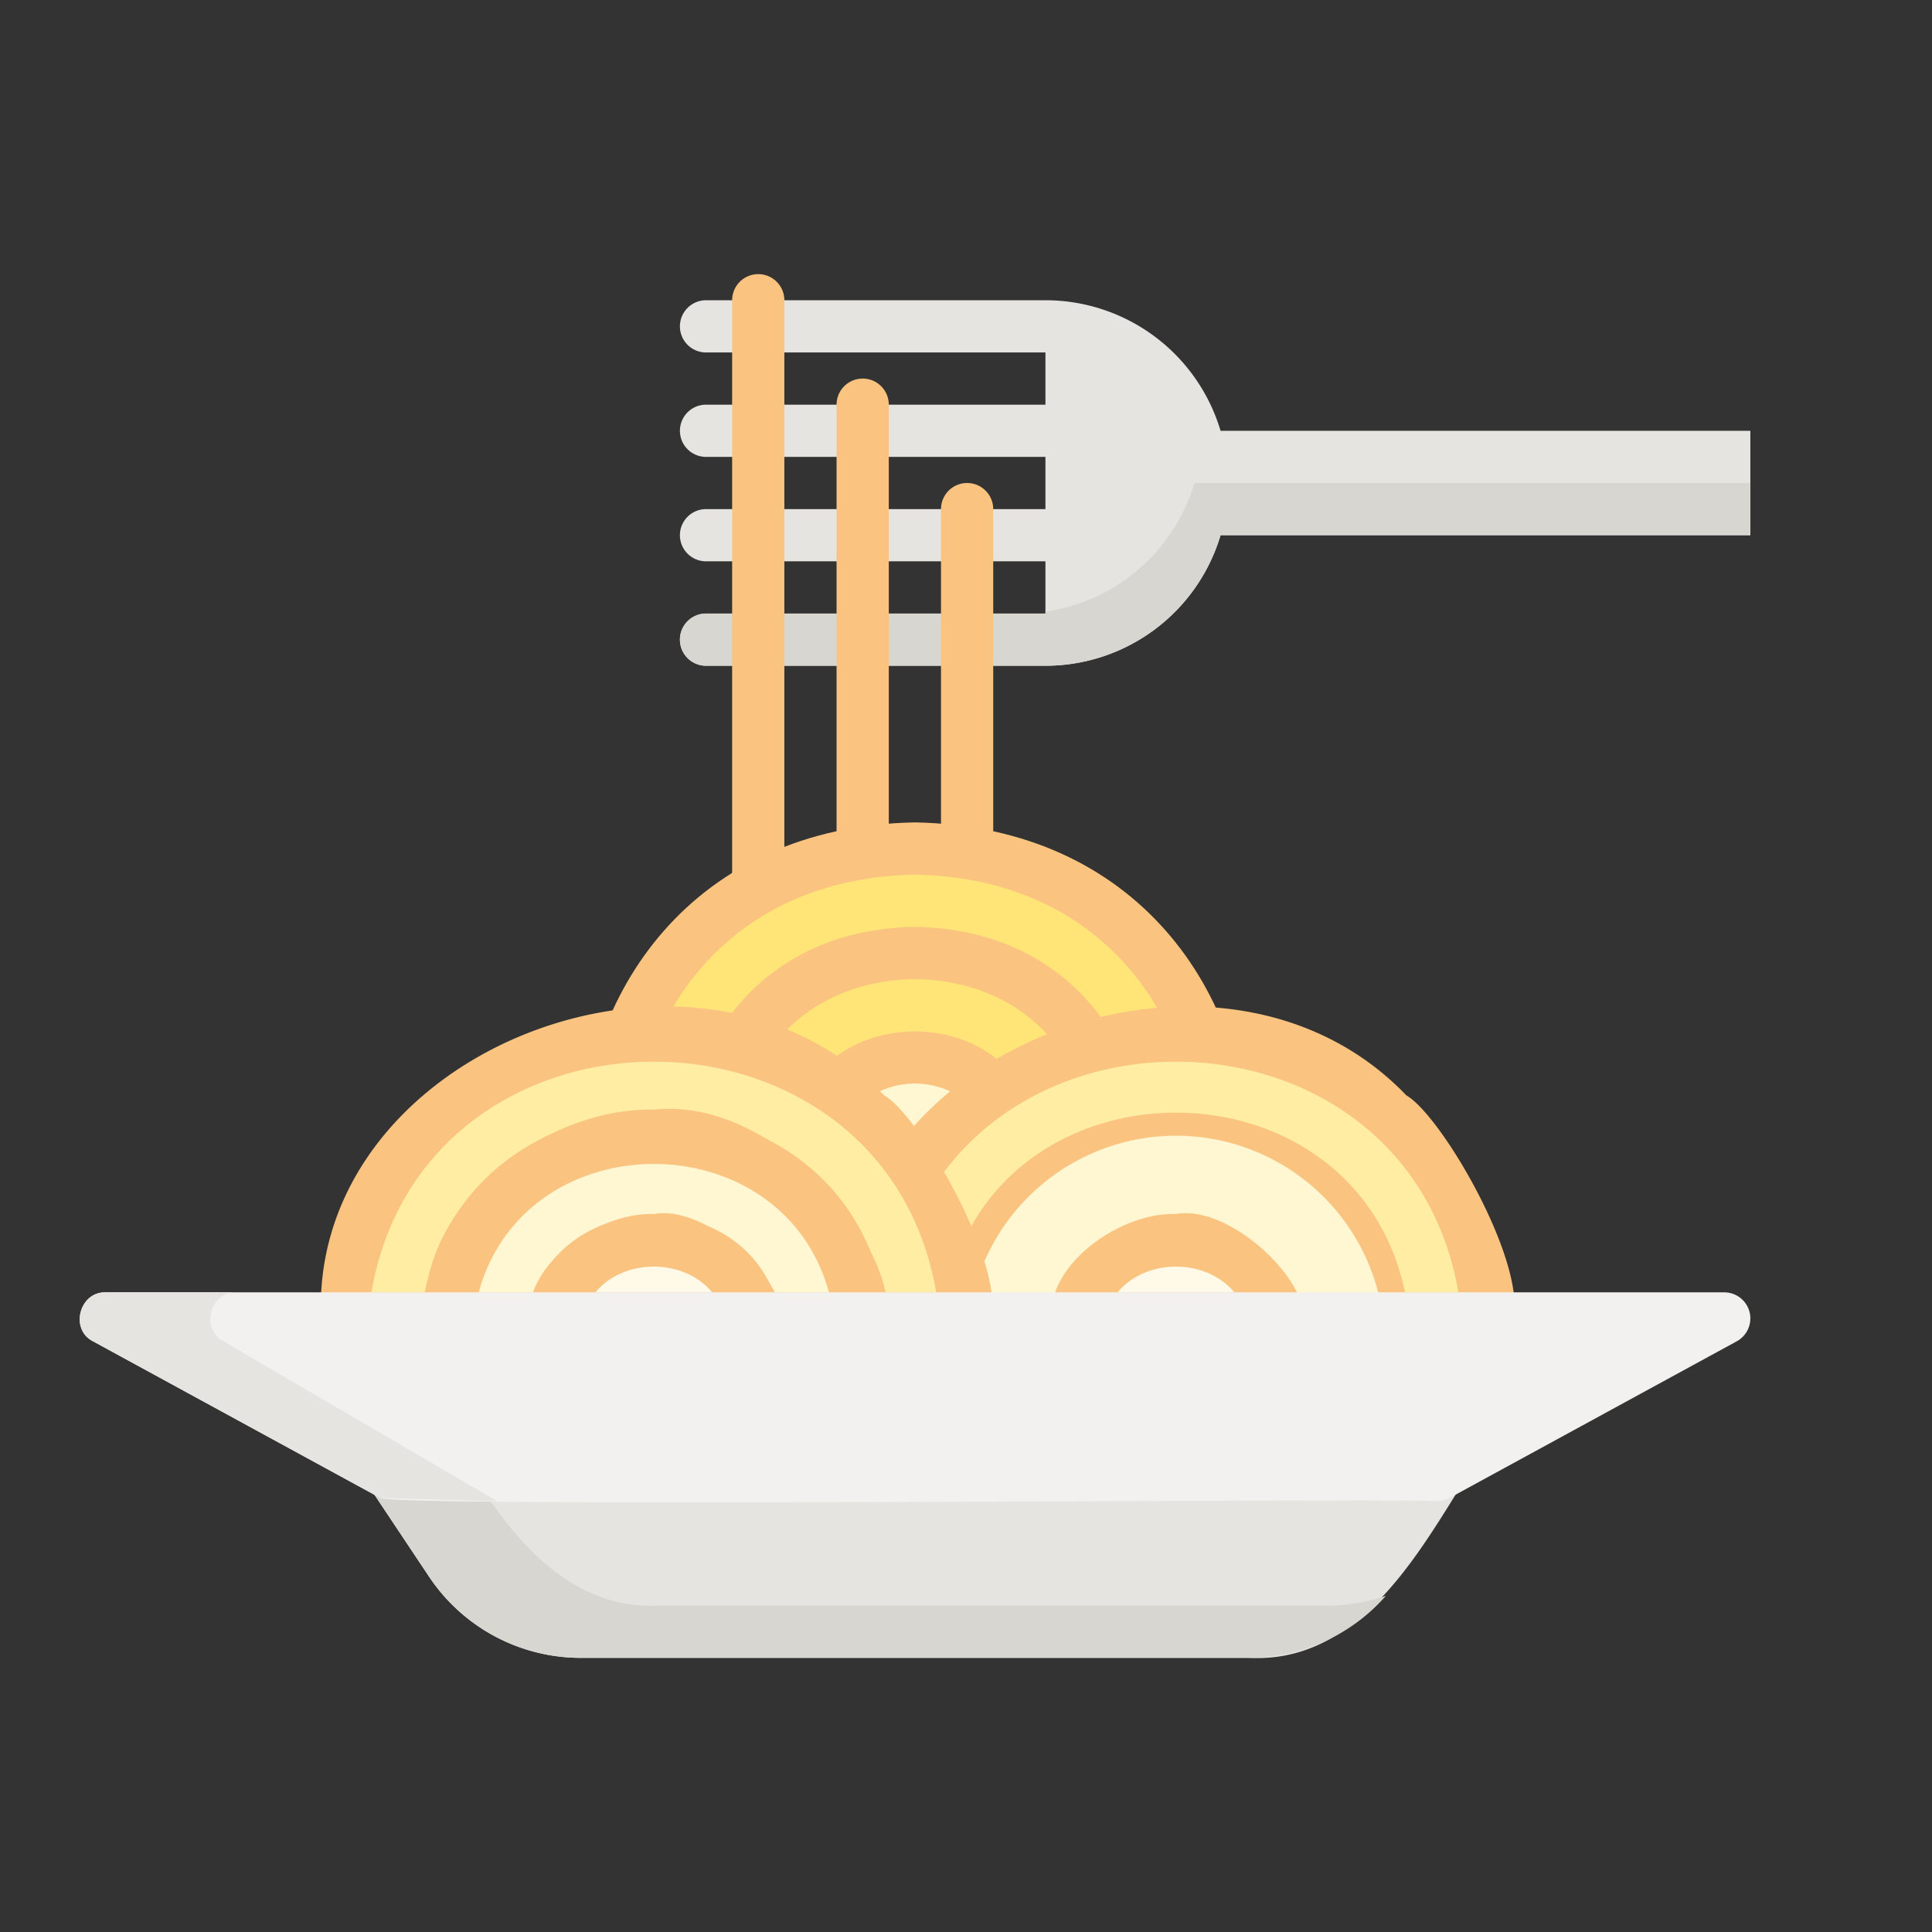 <svg xmlns="http://www.w3.org/2000/svg" viewBox="0 0 592 592"><rect x="0" y="0" width="592" height="592" fill="#333333" stroke="none"/><path d="M184,60a8,8,0,0,0,8,8H296V84H192a8,8,0,0,0,0,16H296v16H192a8,8,0,0,0,0,16H296v16H192a8,8,0,0,0,0,16H296a56,56,0,0,0,53.66-40H512V92H349.66A56,56,0,0,0,296,52H192A8,8,0,0,0,184,60Z" transform="translate(24.34 40)" fill="#e5e4e0"/><path d="M512,108H341.66A56,56,0,0,1,296,147.42V148H192a8,8,0,0,0,0,16H296a56,56,0,0,0,53.66-40H512Z" transform="translate(24.34 40)" fill="#d8d6d0"/><path d="M208,236a8,8,0,0,1-8-8V52a8,8,0,0,1,16,0V228A8,8,0,0,1,208,236Z" transform="translate(24.34 40)" fill="#fac480"/><path d="M240,228a8,8,0,0,1-8-8V84a8,8,0,0,1,16,0V220A8,8,0,0,1,240,228Z" transform="translate(24.34 40)" fill="#fac480"/><path d="M272,228a8,8,0,0,1-8-8V116a8,8,0,0,1,16,0V220A8,8,0,0,1,272,228Z" transform="translate(24.34 40)" fill="#fac480"/><path d="M352,316c-2.16,126.2-189.87,126.18-192,0C162.15,189.81,349.86,189.83,352,316Z" transform="translate(24.34 40)" fill="#ffe477"/><path d="M256,420c-136.69-2.45-136.67-205.58,0-208C392.68,214.45,392.65,417.58,256,420Zm0-192c-115.65,2.08-115.64,174,0,176C371.65,401.93,371.63,230.06,256,228Z" transform="translate(24.34 40)" fill="#fac480"/><path d="M256,388c-94.63-1.69-94.61-142.31,0-144C350.62,245.7,350.6,386.32,256,388Zm0-128c-73.6,1.32-73.59,110.7,0,112C329.59,370.68,329.58,261.31,256,260Z" transform="translate(24.34 40)" fill="#fac480"/><path d="M288,316c-.19,41.85-63.82,41.85-64,0C224.72,273.94,287.28,274,288,316Z" transform="translate(24.34 40)" fill="#fff6d2"/><path d="M256,356c-52.57-.94-52.56-79.06,0-80C308.56,277,308.56,355.07,256,356Zm0-64c-31.55.57-31.54,47.44,0,48C287.54,339.44,287.53,292.56,256,292Z" transform="translate(24.34 40)" fill="#fac480"/><path d="M336,308a64,64,0,0,1,63.48,56h32.18c-8.85-115.19-182.5-115.12-191.33,0h32.18A64,64,0,0,1,336,308Z" transform="translate(24.34 40)" fill="#ffeda4"/><path d="M431.66,372H399.48a8,8,0,0,1-7.94-7C384,300.8,288,300.82,280.45,365a8,8,0,0,1-7.94,7c-4.17-.89-35.62,2.4-38.06-2.57-9.13-85.77,113.64-134.9,172.16-73.77C419.57,303.05,455.82,368.09,431.66,372Zm-25.47-16h16.35c-16.32-94.28-156.79-94.23-173.08,0H265.8C281.16,282.57,390.85,282.6,406.19,356Z" transform="translate(24.34 40)" fill="#fac480"/><path d="M336,308a64,64,0,0,0-63.49,56H305c7.33-31.45,54.67-31.43,62,0h32.49A64,64,0,0,0,336,308Z" transform="translate(24.34 40)" fill="#fff6d2"/><path d="M336,340a32,32,0,0,0-31,24h62A32,32,0,0,0,336,340Z" transform="translate(24.34 40)" fill="#fffae8"/><path d="M367,372c-4-1.18-67.79,3.11-68.31-3.09C292.43,349.75,318.12,331.27,336,332,356.65,328.17,390.72,366.62,367,372Zm-48.9-16H353.9C345.17,345.48,326.83,345.49,318.09,356Z" transform="translate(24.34 40)" fill="#fac480"/><path d="M176,308a64,64,0,0,1,63.48,56h32.18c-8.85-115.19-182.51-115.12-191.34,0h32.19A64,64,0,0,1,176,308Z" transform="translate(24.34 40)" fill="#ffeda4"/><path d="M271.66,372H239.48a8,8,0,0,1-7.94-7C224,300.8,128,300.82,120.45,365a8,8,0,0,1-7.94,7c-4.17-.89-35.62,2.4-38.07-2.57-9.11-85.78,113.64-134.9,172.17-73.77C259.57,303.05,295.82,368.09,271.66,372Zm-25.47-16h16.35c-16.32-94.28-156.79-94.23-173.08,0H105.8C121.15,282.57,230.85,282.6,246.19,356Z" transform="translate(24.34 40)" fill="#fac480"/><path d="M176,308a64,64,0,0,0-63.49,56H145c7.33-31.45,54.66-31.43,62,0h32.49A64,64,0,0,0,176,308Z" transform="translate(24.34 40)" fill="#fff6d2"/><path d="M239.48,372H207a8,8,0,0,1-7.74-6c-5.64-23.64-40.85-23.63-46.49,0a8,8,0,0,1-7.75,6c-4.49-.92-35.89,2.51-38.49-2.7C100,332.43,140.32,299.35,176,300,223,295.14,265.8,366.21,239.48,372Zm-26.81-16h17c-14.34-52.47-93-52.45-107.33,0h17C151.57,324.58,200.42,324.59,212.67,356Z" transform="translate(24.34 40)" fill="#fac480"/><path d="M176,340a32,32,0,0,0-31,24h62A32,32,0,0,0,176,340Z" transform="translate(24.34 40)" fill="#fffae8"/><path d="M207,372c-4-1.18-67.78,3.11-68.3-3.09C132.42,349.76,158.12,331.27,176,332,196.64,328.17,230.71,366.62,207,372Zm-48.89-16H193.9C185.16,345.48,166.82,345.49,158.09,356Z" transform="translate(24.34 40)" fill="#fac480"/><path d="M423.05,408.23A8,8,0,0,0,416,404H96c-6.16-.19-10.28,7.4-6.65,12.45l17.75,26.62A55.89,55.89,0,0,0,153.68,468H358.31c31.76,1.73,49.77-28.11,64.34-51.57A8,8,0,0,0,423.05,408.23Z" transform="translate(24.34 40)" fill="#e5e4e0"/><path d="M382.31,452H177.68c-30.23,1.47-48.19-25.09-62-48H96c-6.18-.19-10.26,7.4-6.65,12.45l17.75,26.62A55.89,55.89,0,0,0,153.68,468H358.31a55.85,55.85,0,0,0,42-19A56,56,0,0,1,382.31,452Z" transform="translate(24.34 40)" fill="#d8d6d0"/><path d="M511.75,362a8,8,0,0,0-7.75-6H8C0,355.79-3.08,367.36,4.16,371l88,48c4,3,319.47-.07,323.85,1a8,8,0,0,0,3.82-1l88-48A8,8,0,0,0,511.75,362Z" transform="translate(24.34 40)" fill="#f2f1ef"/><path d="M44.15,371C37,367.36,39.94,355.78,48,356H8c-8-.21-11,11.36-3.83,15l88,48L128,420Z" transform="translate(24.34 40)" fill="#e5e4e0"/></svg>